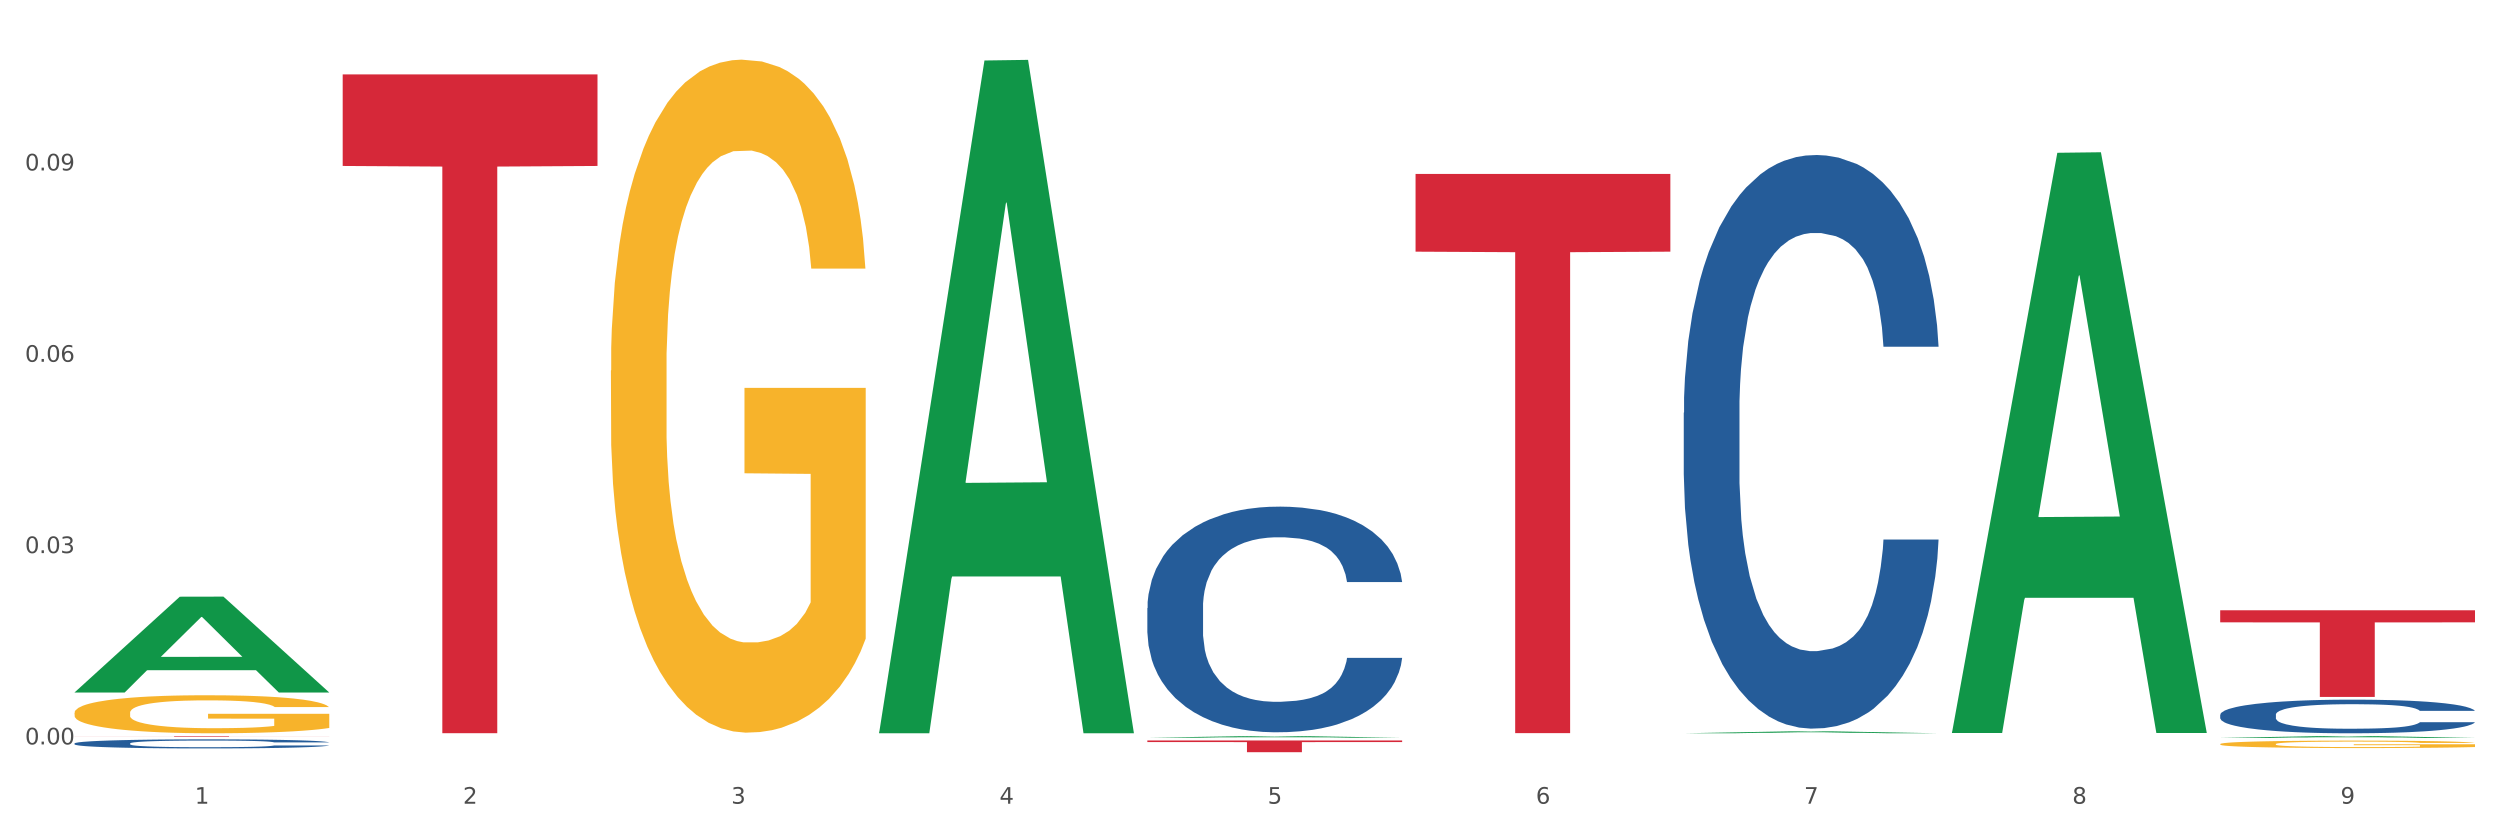 <?xml version="1.0" encoding="utf-8" standalone="no"?>
<!DOCTYPE svg PUBLIC "-//W3C//DTD SVG 1.1//EN"
  "http://www.w3.org/Graphics/SVG/1.1/DTD/svg11.dtd">
<svg xmlns:xlink="http://www.w3.org/1999/xlink" width="1080pt" height="360pt" viewBox="0 0 1080 360" xmlns="http://www.w3.org/2000/svg" version="1.1">
 <rect x="0" y="0" width="1080" height="360" fill="#333333" stroke="none"/>
 <defs>
  <style type="text/css">*{stroke-linejoin: round; stroke-linecap: butt}</style>
 </defs>
 <g id="figure_1">
  <g id="patch_1">
   <path d="M 0 360 
L 1080 360 
L 1080 0 
L 0 0 
z
" style="fill: #ffffff; stroke: #ffffff; stroke-linejoin: miter"/>
  </g>
  <g id="axes_1">
   <g id="matplotlib.axis_1">
    <g id="xtick_1">
     <g id="text_1">
      <!-- 1 -->
      <g style="fill: #4d4d4d" transform="translate(84.159 347.204) scale(0.096 -0.096)">
       <defs>
        <path id="DejaVuSans-31" d="M 794 531 
L 1825 531 
L 1825 4091 
L 703 3866 
L 703 4441 
L 1819 4666 
L 2450 4666 
L 2450 531 
L 3481 531 
L 3481 0 
L 794 0 
L 794 531 
z
" transform="scale(0.016)"/>
       </defs>
       <use xlink:href="#DejaVuSans-31"/>
      </g>
     </g>
    </g>
    <g id="xtick_2">
     <g id="text_2">
      <!-- 2 -->
      <g style="fill: #4d4d4d" transform="translate(200.027 347.204) scale(0.096 -0.096)">
       <defs>
        <path id="DejaVuSans-32" d="M 1228 531 
L 3431 531 
L 3431 0 
L 469 0 
L 469 531 
Q 828 903 1448 1529 
Q 2069 2156 2228 2338 
Q 2531 2678 2651 2914 
Q 2772 3150 2772 3378 
Q 2772 3750 2511 3984 
Q 2250 4219 1831 4219 
Q 1534 4219 1204 4116 
Q 875 4013 500 3803 
L 500 4441 
Q 881 4594 1212 4672 
Q 1544 4750 1819 4750 
Q 2544 4750 2975 4387 
Q 3406 4025 3406 3419 
Q 3406 3131 3298 2873 
Q 3191 2616 2906 2266 
Q 2828 2175 2409 1742 
Q 1991 1309 1228 531 
z
" transform="scale(0.016)"/>
       </defs>
       <use xlink:href="#DejaVuSans-32"/>
      </g>
     </g>
    </g>
    <g id="xtick_3">
     <g id="text_3">
      <!-- 3 -->
      <g style="fill: #4d4d4d" transform="translate(315.896 347.204) scale(0.096 -0.096)">
       <defs>
        <path id="DejaVuSans-33" d="M 2597 2516 
Q 3050 2419 3304 2112 
Q 3559 1806 3559 1356 
Q 3559 666 3084 287 
Q 2609 -91 1734 -91 
Q 1441 -91 1130 -33 
Q 819 25 488 141 
L 488 750 
Q 750 597 1062 519 
Q 1375 441 1716 441 
Q 2309 441 2620 675 
Q 2931 909 2931 1356 
Q 2931 1769 2642 2001 
Q 2353 2234 1838 2234 
L 1294 2234 
L 1294 2753 
L 1863 2753 
Q 2328 2753 2575 2939 
Q 2822 3125 2822 3475 
Q 2822 3834 2567 4026 
Q 2313 4219 1838 4219 
Q 1578 4219 1281 4162 
Q 984 4106 628 3988 
L 628 4550 
Q 988 4650 1302 4700 
Q 1616 4750 1894 4750 
Q 2613 4750 3031 4423 
Q 3450 4097 3450 3541 
Q 3450 3153 3228 2886 
Q 3006 2619 2597 2516 
z
" transform="scale(0.016)"/>
       </defs>
       <use xlink:href="#DejaVuSans-33"/>
      </g>
     </g>
    </g>
    <g id="xtick_4">
     <g id="text_4">
      <!-- 4 -->
      <g style="fill: #4d4d4d" transform="translate(431.765 347.204) scale(0.096 -0.096)">
       <defs>
        <path id="DejaVuSans-34" d="M 2419 4116 
L 825 1625 
L 2419 1625 
L 2419 4116 
z
M 2253 4666 
L 3047 4666 
L 3047 1625 
L 3713 1625 
L 3713 1100 
L 3047 1100 
L 3047 0 
L 2419 0 
L 2419 1100 
L 313 1100 
L 313 1709 
L 2253 4666 
z
" transform="scale(0.016)"/>
       </defs>
       <use xlink:href="#DejaVuSans-34"/>
      </g>
     </g>
    </g>
    <g id="xtick_5">
     <g id="text_5">
      <!-- 5 -->
      <g style="fill: #4d4d4d" transform="translate(547.634 347.204) scale(0.096 -0.096)">
       <defs>
        <path id="DejaVuSans-35" d="M 691 4666 
L 3169 4666 
L 3169 4134 
L 1269 4134 
L 1269 2991 
Q 1406 3038 1543 3061 
Q 1681 3084 1819 3084 
Q 2600 3084 3056 2656 
Q 3513 2228 3513 1497 
Q 3513 744 3044 326 
Q 2575 -91 1722 -91 
Q 1428 -91 1123 -41 
Q 819 9 494 109 
L 494 744 
Q 775 591 1075 516 
Q 1375 441 1709 441 
Q 2250 441 2565 725 
Q 2881 1009 2881 1497 
Q 2881 1984 2565 2268 
Q 2250 2553 1709 2553 
Q 1456 2553 1204 2497 
Q 953 2441 691 2322 
L 691 4666 
z
" transform="scale(0.016)"/>
       </defs>
       <use xlink:href="#DejaVuSans-35"/>
      </g>
     </g>
    </g>
    <g id="xtick_6">
     <g id="text_6">
      <!-- 6 -->
      <g style="fill: #4d4d4d" transform="translate(663.502 347.204) scale(0.096 -0.096)">
       <defs>
        <path id="DejaVuSans-36" d="M 2113 2584 
Q 1688 2584 1439 2293 
Q 1191 2003 1191 1497 
Q 1191 994 1439 701 
Q 1688 409 2113 409 
Q 2538 409 2786 701 
Q 3034 994 3034 1497 
Q 3034 2003 2786 2293 
Q 2538 2584 2113 2584 
z
M 3366 4563 
L 3366 3988 
Q 3128 4100 2886 4159 
Q 2644 4219 2406 4219 
Q 1781 4219 1451 3797 
Q 1122 3375 1075 2522 
Q 1259 2794 1537 2939 
Q 1816 3084 2150 3084 
Q 2853 3084 3261 2657 
Q 3669 2231 3669 1497 
Q 3669 778 3244 343 
Q 2819 -91 2113 -91 
Q 1303 -91 875 529 
Q 447 1150 447 2328 
Q 447 3434 972 4092 
Q 1497 4750 2381 4750 
Q 2619 4750 2861 4703 
Q 3103 4656 3366 4563 
z
" transform="scale(0.016)"/>
       </defs>
       <use xlink:href="#DejaVuSans-36"/>
      </g>
     </g>
    </g>
    <g id="xtick_7">
     <g id="text_7">
      <!-- 7 -->
      <g style="fill: #4d4d4d" transform="translate(779.371 347.204) scale(0.096 -0.096)">
       <defs>
        <path id="DejaVuSans-37" d="M 525 4666 
L 3525 4666 
L 3525 4397 
L 1831 0 
L 1172 0 
L 2766 4134 
L 525 4134 
L 525 4666 
z
" transform="scale(0.016)"/>
       </defs>
       <use xlink:href="#DejaVuSans-37"/>
      </g>
     </g>
    </g>
    <g id="xtick_8">
     <g id="text_8">
      <!-- 8 -->
      <g style="fill: #4d4d4d" transform="translate(895.24 347.204) scale(0.096 -0.096)">
       <defs>
        <path id="DejaVuSans-38" d="M 2034 2216 
Q 1584 2216 1326 1975 
Q 1069 1734 1069 1313 
Q 1069 891 1326 650 
Q 1584 409 2034 409 
Q 2484 409 2743 651 
Q 3003 894 3003 1313 
Q 3003 1734 2745 1975 
Q 2488 2216 2034 2216 
z
M 1403 2484 
Q 997 2584 770 2862 
Q 544 3141 544 3541 
Q 544 4100 942 4425 
Q 1341 4750 2034 4750 
Q 2731 4750 3128 4425 
Q 3525 4100 3525 3541 
Q 3525 3141 3298 2862 
Q 3072 2584 2669 2484 
Q 3125 2378 3379 2068 
Q 3634 1759 3634 1313 
Q 3634 634 3220 271 
Q 2806 -91 2034 -91 
Q 1263 -91 848 271 
Q 434 634 434 1313 
Q 434 1759 690 2068 
Q 947 2378 1403 2484 
z
M 1172 3481 
Q 1172 3119 1398 2916 
Q 1625 2713 2034 2713 
Q 2441 2713 2670 2916 
Q 2900 3119 2900 3481 
Q 2900 3844 2670 4047 
Q 2441 4250 2034 4250 
Q 1625 4250 1398 4047 
Q 1172 3844 1172 3481 
z
" transform="scale(0.016)"/>
       </defs>
       <use xlink:href="#DejaVuSans-38"/>
      </g>
     </g>
    </g>
    <g id="xtick_9">
     <g id="text_9">
      <!-- 9 -->
      <g style="fill: #4d4d4d" transform="translate(1011.108 347.204) scale(0.096 -0.096)">
       <defs>
        <path id="DejaVuSans-39" d="M 703 97 
L 703 672 
Q 941 559 1184 500 
Q 1428 441 1663 441 
Q 2288 441 2617 861 
Q 2947 1281 2994 2138 
Q 2813 1869 2534 1725 
Q 2256 1581 1919 1581 
Q 1219 1581 811 2004 
Q 403 2428 403 3163 
Q 403 3881 828 4315 
Q 1253 4750 1959 4750 
Q 2769 4750 3195 4129 
Q 3622 3509 3622 2328 
Q 3622 1225 3098 567 
Q 2575 -91 1691 -91 
Q 1453 -91 1209 -44 
Q 966 3 703 97 
z
M 1959 2075 
Q 2384 2075 2632 2365 
Q 2881 2656 2881 3163 
Q 2881 3666 2632 3958 
Q 2384 4250 1959 4250 
Q 1534 4250 1286 3958 
Q 1038 3666 1038 3163 
Q 1038 2656 1286 2365 
Q 1534 2075 1959 2075 
z
" transform="scale(0.016)"/>
       </defs>
       <use xlink:href="#DejaVuSans-39"/>
      </g>
     </g>
    </g>
    <g id="xtick_10"/>
    <g id="xtick_11"/>
    <g id="xtick_12"/>
    <g id="xtick_13"/>
    <g id="xtick_14"/>
    <g id="xtick_15"/>
    <g id="xtick_16"/>
    <g id="xtick_17"/>
   </g>
   <g id="matplotlib.axis_2">
    <g id="ytick_1">
     <g id="text_10">
      <!-- 0.00 -->
      <g style="fill: #4d4d4d" transform="translate(10.8 321.593) scale(0.096 -0.096)">
       <defs>
        <path id="DejaVuSans-30" d="M 2034 4250 
Q 1547 4250 1301 3770 
Q 1056 3291 1056 2328 
Q 1056 1369 1301 889 
Q 1547 409 2034 409 
Q 2525 409 2770 889 
Q 3016 1369 3016 2328 
Q 3016 3291 2770 3770 
Q 2525 4250 2034 4250 
z
M 2034 4750 
Q 2819 4750 3233 4129 
Q 3647 3509 3647 2328 
Q 3647 1150 3233 529 
Q 2819 -91 2034 -91 
Q 1250 -91 836 529 
Q 422 1150 422 2328 
Q 422 3509 836 4129 
Q 1250 4750 2034 4750 
z
" transform="scale(0.016)"/>
        <path id="DejaVuSans-2e" d="M 684 794 
L 1344 794 
L 1344 0 
L 684 0 
L 684 794 
z
" transform="scale(0.016)"/>
       </defs>
       <use xlink:href="#DejaVuSans-30"/>
       <use xlink:href="#DejaVuSans-2e" transform="translate(63.623 0)"/>
       <use xlink:href="#DejaVuSans-30" transform="translate(95.41 0)"/>
       <use xlink:href="#DejaVuSans-30" transform="translate(159.033 0)"/>
      </g>
     </g>
    </g>
    <g id="ytick_2">
     <g id="text_11">
      <!-- 0.03 -->
      <g style="fill: #4d4d4d" transform="translate(10.8 238.943) scale(0.096 -0.096)">
       <use xlink:href="#DejaVuSans-30"/>
       <use xlink:href="#DejaVuSans-2e" transform="translate(63.623 0)"/>
       <use xlink:href="#DejaVuSans-30" transform="translate(95.41 0)"/>
       <use xlink:href="#DejaVuSans-33" transform="translate(159.033 0)"/>
      </g>
     </g>
    </g>
    <g id="ytick_3">
     <g id="text_12">
      <!-- 0.06 -->
      <g style="fill: #4d4d4d" transform="translate(10.8 156.292) scale(0.096 -0.096)">
       <use xlink:href="#DejaVuSans-30"/>
       <use xlink:href="#DejaVuSans-2e" transform="translate(63.623 0)"/>
       <use xlink:href="#DejaVuSans-30" transform="translate(95.41 0)"/>
       <use xlink:href="#DejaVuSans-36" transform="translate(159.033 0)"/>
      </g>
     </g>
    </g>
    <g id="ytick_4">
     <g id="text_13">
      <!-- 0.09 -->
      <g style="fill: #4d4d4d" transform="translate(10.8 73.642) scale(0.096 -0.096)">
       <use xlink:href="#DejaVuSans-30"/>
       <use xlink:href="#DejaVuSans-2e" transform="translate(63.623 0)"/>
       <use xlink:href="#DejaVuSans-30" transform="translate(95.41 0)"/>
       <use xlink:href="#DejaVuSans-39" transform="translate(159.033 0)"/>
      </g>
     </g>
    </g>
    <g id="ytick_5"/>
    <g id="ytick_6"/>
    <g id="ytick_7"/>
    <g id="ytick_8"/>
   </g>
   <g id="PolyCollection_1">
    <path d="M 32.175 299.101 
L 32.288 299.062 
L 77.68 257.776 
L 96.518 257.737 
L 142.25 299.179 
L 120.462 299.179 
L 110.589 289.529 
L 63.722 289.529 
L 63.382 289.684 
L 53.85 299.179 
L 32.175 299.179 
L 32.175 299.101 
L 69.623 283.77 
L 104.689 283.731 
L 87.326 266.57 
L 87.099 266.492 
L 86.872 266.609 
L 69.51 283.731 
L 69.623 283.77 
L 32.175 299.101 
z
" clip-path="url(#p7ef5590f9d)" style="fill: #109648"/>
    <path d="M 959.125 308.774 
L 959.255 308.761 
L 959.255 308.389 
L 959.645 307.885 
L 961.076 306.956 
L 962.898 306.253 
L 966.021 305.43 
L 967.712 305.085 
L 969.924 304.7 
L 974.478 304.076 
L 979.683 303.545 
L 983.326 303.253 
L 986.058 303.067 
L 992.173 302.736 
L 995.686 302.59 
L 999.33 302.47 
L 1002.452 302.391 
L 1007.657 302.298 
L 1011.82 302.258 
L 1016.635 302.245 
L 1020.668 302.258 
L 1026.003 302.311 
L 1033.809 302.47 
L 1036.802 302.563 
L 1040.835 302.722 
L 1044.999 302.935 
L 1048.382 303.147 
L 1052.285 303.452 
L 1056.319 303.85 
L 1060.222 304.355 
L 1062.955 304.819 
L 1065.167 305.31 
L 1067.118 305.908 
L 1068.549 306.558 
L 1069.2 307.102 
L 1045.389 307.102 
L 1044.739 306.611 
L 1043.438 306.08 
L 1042.137 305.722 
L 1040.705 305.43 
L 1038.493 305.098 
L 1036.542 304.886 
L 1033.289 304.633 
L 1030.296 304.474 
L 1027.824 304.381 
L 1024.832 304.302 
L 1018.456 304.222 
L 1013.902 304.222 
L 1011.04 304.249 
L 1007.527 304.315 
L 1004.534 304.408 
L 1001.021 304.567 
L 998.289 304.74 
L 995.556 304.965 
L 993.995 305.125 
L 991.653 305.417 
L 990.092 305.655 
L 988.01 306.067 
L 986.839 306.359 
L 984.757 307.115 
L 983.846 307.673 
L 983.456 308.058 
L 983.196 308.482 
L 983.196 310.553 
L 983.976 311.482 
L 984.627 311.88 
L 985.668 312.331 
L 987.619 312.915 
L 990.482 313.486 
L 993.474 313.897 
L 995.947 314.149 
L 998.289 314.335 
L 1000.631 314.481 
L 1003.493 314.614 
L 1005.835 314.693 
L 1009.348 314.773 
L 1013.512 314.813 
L 1016.765 314.813 
L 1023.4 314.746 
L 1026.393 314.68 
L 1029.255 314.587 
L 1032.378 314.441 
L 1034.85 314.282 
L 1036.282 314.162 
L 1038.624 313.91 
L 1040.445 313.645 
L 1042.006 313.34 
L 1043.047 313.074 
L 1044.218 312.676 
L 1045.129 312.225 
L 1045.389 311.986 
L 1069.2 311.986 
L 1068.68 312.464 
L 1067.769 312.928 
L 1065.947 313.552 
L 1064.516 313.91 
L 1062.304 314.348 
L 1059.962 314.72 
L 1056.709 315.131 
L 1053.717 315.437 
L 1050.594 315.702 
L 1047.211 315.941 
L 1041.096 316.273 
L 1038.884 316.366 
L 1034.2 316.525 
L 1030.557 316.618 
L 1025.222 316.711 
L 1019.757 316.764 
L 1014.032 316.777 
L 1008.958 316.75 
L 1003.363 316.671 
L 999.85 316.591 
L 995.947 316.472 
L 991.393 316.286 
L 987.099 316.06 
L 983.065 315.795 
L 979.292 315.49 
L 975.779 315.145 
L 971.225 314.574 
L 967.842 314.016 
L 965.37 313.499 
L 963.679 313.061 
L 961.987 312.504 
L 961.076 312.119 
L 959.645 311.19 
L 959.125 310.327 
L 959.125 308.774 
z
" clip-path="url(#p7ef5590f9d)" style="fill: #255c99"/>
    <path d="M 727.387 178.307 
L 727.517 178.081 
L 727.517 171.744 
L 727.908 163.144 
L 729.339 147.302 
L 731.161 135.308 
L 734.283 121.276 
L 735.975 115.392 
L 738.187 108.829 
L 742.741 98.193 
L 747.945 89.14 
L 751.588 84.161 
L 754.321 80.993 
L 760.436 75.335 
L 763.949 72.846 
L 767.592 70.809 
L 770.715 69.451 
L 775.919 67.867 
L 780.083 67.188 
L 784.897 66.961 
L 788.931 67.188 
L 794.265 68.093 
L 802.072 70.809 
L 805.065 72.393 
L 809.098 75.109 
L 813.262 78.73 
L 816.645 82.351 
L 820.548 87.556 
L 824.581 94.345 
L 828.485 102.945 
L 831.217 110.866 
L 833.429 119.24 
L 835.381 129.424 
L 836.812 140.513 
L 837.463 149.792 
L 813.652 149.792 
L 813.001 141.418 
L 811.7 132.366 
L 810.399 126.255 
L 808.968 121.276 
L 806.756 115.619 
L 804.804 111.998 
L 801.551 107.698 
L 798.559 104.982 
L 796.087 103.398 
L 793.094 102.04 
L 786.719 100.682 
L 782.165 100.682 
L 779.302 101.135 
L 775.789 102.266 
L 772.797 103.85 
L 769.284 106.566 
L 766.551 109.508 
L 763.819 113.356 
L 762.257 116.071 
L 759.915 121.05 
L 758.354 125.124 
L 756.272 132.139 
L 755.101 137.118 
L 753.019 150.018 
L 752.109 159.523 
L 751.718 166.086 
L 751.458 173.328 
L 751.458 208.633 
L 752.239 224.475 
L 752.889 231.264 
L 753.93 238.959 
L 755.882 248.917 
L 758.744 258.648 
L 761.737 265.664 
L 764.209 269.964 
L 766.551 273.132 
L 768.893 275.622 
L 771.756 277.885 
L 774.098 279.243 
L 777.611 280.601 
L 781.774 281.28 
L 785.027 281.28 
L 791.663 280.148 
L 794.656 279.016 
L 797.518 277.432 
L 800.641 274.943 
L 803.113 272.227 
L 804.544 270.19 
L 806.886 265.89 
L 808.708 261.364 
L 810.269 256.159 
L 811.31 251.633 
L 812.481 244.843 
L 813.392 237.149 
L 813.652 233.075 
L 837.463 233.075 
L 836.942 241.222 
L 836.031 249.143 
L 834.21 259.78 
L 832.779 265.89 
L 830.567 273.359 
L 828.225 279.695 
L 824.972 286.711 
L 821.979 291.916 
L 818.856 296.442 
L 815.474 300.516 
L 809.358 306.174 
L 807.146 307.758 
L 802.462 310.474 
L 798.819 312.058 
L 793.485 313.642 
L 788.02 314.547 
L 782.295 314.774 
L 777.22 314.321 
L 771.626 312.963 
L 768.113 311.605 
L 764.209 309.569 
L 759.655 306.4 
L 755.362 302.553 
L 751.328 298.027 
L 747.555 292.821 
L 744.042 286.937 
L 739.488 277.206 
L 736.105 267.701 
L 733.633 258.875 
L 731.941 251.406 
L 730.25 241.901 
L 729.339 235.338 
L 727.908 219.496 
L 727.387 204.786 
L 727.387 178.307 
z
" clip-path="url(#p7ef5590f9d)" style="fill: #255c99"/>
    <path d="M 495.65 262.665 
L 495.78 262.576 
L 495.78 260.083 
L 496.17 256.7 
L 497.602 250.467 
L 499.423 245.748 
L 502.546 240.228 
L 504.237 237.913 
L 506.449 235.331 
L 511.003 231.146 
L 516.208 227.585 
L 519.851 225.626 
L 522.583 224.38 
L 528.698 222.154 
L 532.212 221.174 
L 535.855 220.373 
L 538.977 219.839 
L 544.182 219.215 
L 548.345 218.948 
L 553.16 218.859 
L 557.193 218.948 
L 562.528 219.305 
L 570.335 220.373 
L 573.327 220.996 
L 577.361 222.065 
L 581.524 223.489 
L 584.907 224.914 
L 588.81 226.962 
L 592.844 229.633 
L 596.747 233.016 
L 599.48 236.132 
L 601.692 239.427 
L 603.643 243.433 
L 605.075 247.796 
L 605.725 251.447 
L 581.915 251.447 
L 581.264 248.152 
L 579.963 244.591 
L 578.662 242.187 
L 577.23 240.228 
L 575.019 238.002 
L 573.067 236.578 
L 569.814 234.886 
L 566.821 233.817 
L 564.349 233.194 
L 561.357 232.66 
L 554.981 232.126 
L 550.427 232.126 
L 547.565 232.304 
L 544.052 232.749 
L 541.059 233.372 
L 537.546 234.441 
L 534.814 235.598 
L 532.081 237.112 
L 530.52 238.18 
L 528.178 240.139 
L 526.617 241.742 
L 524.535 244.502 
L 523.364 246.461 
L 521.282 251.536 
L 520.371 255.275 
L 519.981 257.857 
L 519.721 260.706 
L 519.721 274.596 
L 520.501 280.828 
L 521.152 283.5 
L 522.193 286.527 
L 524.145 290.444 
L 527.007 294.273 
L 530 297.033 
L 532.472 298.725 
L 534.814 299.971 
L 537.156 300.951 
L 540.018 301.841 
L 542.36 302.375 
L 545.873 302.909 
L 550.037 303.177 
L 553.29 303.177 
L 559.925 302.731 
L 562.918 302.286 
L 565.781 301.663 
L 568.903 300.683 
L 571.375 299.615 
L 572.807 298.814 
L 575.149 297.122 
L 576.97 295.341 
L 578.532 293.294 
L 579.573 291.513 
L 580.744 288.842 
L 581.654 285.814 
L 581.915 284.212 
L 605.725 284.212 
L 605.205 287.417 
L 604.294 290.533 
L 602.472 294.718 
L 601.041 297.122 
L 598.829 300.06 
L 596.487 302.553 
L 593.234 305.313 
L 590.242 307.361 
L 587.119 309.142 
L 583.736 310.745 
L 577.621 312.97 
L 575.409 313.594 
L 570.725 314.662 
L 567.082 315.285 
L 561.747 315.909 
L 556.282 316.265 
L 550.557 316.354 
L 545.483 316.176 
L 539.888 315.642 
L 536.375 315.107 
L 532.472 314.306 
L 527.918 313.06 
L 523.624 311.546 
L 519.591 309.765 
L 515.817 307.717 
L 512.304 305.402 
L 507.75 301.574 
L 504.367 297.834 
L 501.895 294.362 
L 500.204 291.424 
L 498.512 287.684 
L 497.602 285.102 
L 496.17 278.87 
L 495.65 273.082 
L 495.65 262.665 
z
" clip-path="url(#p7ef5590f9d)" style="fill: #255c99"/>
    <path d="M 32.175 321.159 
L 32.305 321.155 
L 32.305 321.055 
L 32.695 320.918 
L 34.127 320.667 
L 35.948 320.477 
L 39.071 320.255 
L 40.762 320.161 
L 42.974 320.057 
L 47.528 319.888 
L 52.733 319.745 
L 56.376 319.666 
L 59.108 319.616 
L 65.224 319.526 
L 68.737 319.487 
L 72.38 319.454 
L 75.503 319.433 
L 80.707 319.408 
L 84.871 319.397 
L 89.685 319.393 
L 93.718 319.397 
L 99.053 319.411 
L 106.86 319.454 
L 109.852 319.479 
L 113.886 319.522 
L 118.049 319.58 
L 121.432 319.637 
L 125.336 319.72 
L 129.369 319.827 
L 133.273 319.964 
L 136.005 320.089 
L 138.217 320.222 
L 140.168 320.384 
L 141.6 320.56 
L 142.25 320.707 
L 118.44 320.707 
L 117.789 320.574 
L 116.488 320.43 
L 115.187 320.333 
L 113.756 320.255 
L 111.544 320.165 
L 109.592 320.107 
L 106.339 320.039 
L 103.347 319.996 
L 100.874 319.971 
L 97.882 319.949 
L 91.506 319.928 
L 86.952 319.928 
L 84.09 319.935 
L 80.577 319.953 
L 77.584 319.978 
L 74.071 320.021 
L 71.339 320.068 
L 68.607 320.129 
L 67.045 320.172 
L 64.703 320.251 
L 63.142 320.315 
L 61.06 320.427 
L 59.889 320.506 
L 57.807 320.71 
L 56.896 320.861 
L 56.506 320.965 
L 56.246 321.08 
L 56.246 321.64 
L 57.027 321.891 
L 57.677 321.998 
L 58.718 322.12 
L 60.67 322.278 
L 63.532 322.433 
L 66.525 322.544 
L 68.997 322.612 
L 71.339 322.662 
L 73.681 322.702 
L 76.543 322.738 
L 78.885 322.759 
L 82.398 322.781 
L 86.562 322.791 
L 89.815 322.791 
L 96.451 322.773 
L 99.443 322.756 
L 102.306 322.73 
L 105.428 322.691 
L 107.901 322.648 
L 109.332 322.616 
L 111.674 322.547 
L 113.495 322.476 
L 115.057 322.393 
L 116.098 322.321 
L 117.269 322.214 
L 118.179 322.092 
L 118.44 322.027 
L 142.25 322.027 
L 141.73 322.156 
L 140.819 322.282 
L 138.997 322.451 
L 137.566 322.547 
L 135.354 322.666 
L 133.012 322.766 
L 129.759 322.878 
L 126.767 322.96 
L 123.644 323.032 
L 120.261 323.096 
L 114.146 323.186 
L 111.934 323.211 
L 107.25 323.254 
L 103.607 323.279 
L 98.272 323.305 
L 92.807 323.319 
L 87.083 323.322 
L 82.008 323.315 
L 76.413 323.294 
L 72.9 323.272 
L 68.997 323.24 
L 64.443 323.19 
L 60.149 323.129 
L 56.116 323.057 
L 52.342 322.974 
L 48.829 322.881 
L 44.275 322.727 
L 40.893 322.576 
L 38.42 322.436 
L 36.729 322.318 
L 35.037 322.167 
L 34.127 322.063 
L 32.695 321.812 
L 32.175 321.579 
L 32.175 321.159 
z
" clip-path="url(#p7ef5590f9d)" style="fill: #255c99"/>
    <path d="M 32.175 307.94 
L 32.305 307.925 
L 32.305 307.385 
L 32.565 306.919 
L 33.864 305.794 
L 35.814 304.864 
L 37.243 304.369 
L 38.673 303.964 
L 40.362 303.559 
L 42.442 303.138 
L 46.211 302.523 
L 48.55 302.208 
L 51.409 301.878 
L 56.607 301.398 
L 60.376 301.128 
L 64.275 300.903 
L 70.643 300.633 
L 74.802 300.513 
L 79.22 300.423 
L 84.548 300.363 
L 88.577 300.348 
L 97.414 300.393 
L 104.952 300.528 
L 108.591 300.633 
L 113.269 300.813 
L 115.739 300.933 
L 119.767 301.173 
L 123.926 301.488 
L 126.785 301.758 
L 131.074 302.268 
L 134.323 302.778 
L 137.312 303.409 
L 138.871 303.844 
L 140.041 304.249 
L 141.081 304.714 
L 142.12 305.449 
L 118.728 305.449 
L 117.818 304.924 
L 116.388 304.429 
L 114.309 303.949 
L 112.49 303.649 
L 109.371 303.273 
L 106.512 303.033 
L 103.522 302.853 
L 99.884 302.703 
L 97.025 302.628 
L 92.996 302.568 
L 85.068 302.583 
L 79.74 302.703 
L 76.101 302.853 
L 73.762 302.988 
L 71.683 303.138 
L 69.343 303.348 
L 66.614 303.664 
L 64.665 303.949 
L 62.715 304.309 
L 61.156 304.669 
L 59.726 305.089 
L 58.557 305.539 
L 57.647 306.004 
L 56.867 306.574 
L 56.217 307.52 
L 56.217 309.575 
L 56.477 310.04 
L 57.127 310.655 
L 57.907 311.121 
L 59.206 311.676 
L 60.376 312.051 
L 62.585 312.591 
L 65.055 313.041 
L 67.004 313.326 
L 68.953 313.566 
L 72.332 313.896 
L 76.101 314.166 
L 79.35 314.331 
L 83.769 314.481 
L 86.758 314.541 
L 89.357 314.571 
L 95.725 314.571 
L 100.274 314.526 
L 105.342 314.421 
L 109.241 314.286 
L 112.49 314.121 
L 116.129 313.851 
L 118.468 313.596 
L 118.468 310.46 
L 89.877 310.445 
L 89.877 308.36 
L 142.25 308.36 
L 142.25 314.481 
L 140.041 314.796 
L 137.572 315.082 
L 134.973 315.337 
L 131.074 315.652 
L 126.395 315.952 
L 122.237 316.162 
L 117.818 316.342 
L 112.62 316.507 
L 105.862 316.657 
L 101.703 316.717 
L 96.505 316.762 
L 90.397 316.777 
L 85.068 316.747 
L 79.87 316.672 
L 74.412 316.537 
L 69.083 316.342 
L 65.055 316.147 
L 61.026 315.907 
L 56.737 315.592 
L 53.358 315.292 
L 50.759 315.022 
L 47.9 314.676 
L 44.781 314.226 
L 42.442 313.821 
L 40.362 313.401 
L 38.153 312.861 
L 36.594 312.396 
L 35.034 311.811 
L 34.124 311.376 
L 33.085 310.7 
L 32.305 309.755 
L 32.175 307.94 
z
" clip-path="url(#p7ef5590f9d)" style="fill: #f7b32b"/>
    <path d="M 32.175 317.946 
L 142.25 317.946 
L 142.25 317.984 
L 98.951 317.985 
L 98.951 318.225 
L 75.214 318.225 
L 75.214 317.985 
L 32.175 317.984 
L 32.175 317.946 
L 32.175 317.946 
z
" clip-path="url(#p7ef5590f9d)" style="fill: #d62839"/>
    <path d="M 148.044 32.14 
L 258.119 32.14 
L 258.119 71.692 
L 214.819 71.96 
L 214.819 316.754 
L 191.083 316.754 
L 191.083 71.96 
L 148.044 71.692 
L 148.044 32.408 
L 148.044 32.14 
z
" clip-path="url(#p7ef5590f9d)" style="fill: #d62839"/>
    <path d="M 495.65 319.878 
L 605.725 319.878 
L 605.725 320.583 
L 562.425 320.588 
L 562.425 324.95 
L 538.689 324.95 
L 538.689 320.588 
L 495.65 320.583 
L 495.65 319.883 
L 495.65 319.878 
z
" clip-path="url(#p7ef5590f9d)" style="fill: #d62839"/>
    <path d="M 959.125 321.435 
L 959.255 321.432 
L 959.255 321.326 
L 959.515 321.235 
L 960.814 321.015 
L 962.764 320.832 
L 964.193 320.735 
L 965.623 320.656 
L 967.312 320.577 
L 969.391 320.494 
L 973.16 320.374 
L 975.5 320.312 
L 978.359 320.248 
L 983.557 320.153 
L 987.326 320.101 
L 991.225 320.056 
L 997.593 320.004 
L 1001.751 319.98 
L 1006.17 319.962 
L 1011.498 319.951 
L 1015.527 319.948 
L 1024.364 319.957 
L 1031.902 319.983 
L 1035.541 320.004 
L 1040.219 320.039 
L 1042.688 320.062 
L 1046.717 320.109 
L 1050.876 320.171 
L 1053.735 320.224 
L 1058.024 320.324 
L 1061.273 320.424 
L 1064.262 320.547 
L 1065.821 320.633 
L 1066.991 320.712 
L 1068.03 320.803 
L 1069.07 320.947 
L 1045.677 320.947 
L 1044.768 320.844 
L 1043.338 320.747 
L 1041.259 320.653 
L 1039.439 320.594 
L 1036.32 320.521 
L 1033.461 320.474 
L 1030.472 320.439 
L 1026.833 320.409 
L 1023.974 320.394 
L 1019.946 320.383 
L 1012.018 320.386 
L 1006.69 320.409 
L 1003.051 320.439 
L 1000.712 320.465 
L 998.632 320.494 
L 996.293 320.536 
L 993.564 320.597 
L 991.614 320.653 
L 989.665 320.724 
L 988.106 320.794 
L 986.676 320.877 
L 985.506 320.965 
L 984.597 321.056 
L 983.817 321.168 
L 983.167 321.353 
L 983.167 321.755 
L 983.427 321.847 
L 984.077 321.967 
L 984.857 322.058 
L 986.156 322.167 
L 987.326 322.24 
L 989.535 322.346 
L 992.004 322.434 
L 993.954 322.49 
L 995.903 322.537 
L 999.282 322.602 
L 1003.051 322.655 
L 1006.3 322.687 
L 1010.718 322.717 
L 1013.708 322.728 
L 1016.307 322.734 
L 1022.675 322.734 
L 1027.223 322.725 
L 1032.292 322.705 
L 1036.19 322.678 
L 1039.439 322.646 
L 1043.078 322.593 
L 1045.418 322.543 
L 1045.418 321.929 
L 1016.827 321.926 
L 1016.827 321.517 
L 1069.2 321.517 
L 1069.2 322.717 
L 1066.991 322.778 
L 1064.521 322.834 
L 1061.922 322.884 
L 1058.024 322.946 
L 1053.345 323.005 
L 1049.186 323.046 
L 1044.768 323.081 
L 1039.569 323.113 
L 1032.811 323.143 
L 1028.653 323.155 
L 1023.454 323.163 
L 1017.346 323.166 
L 1012.018 323.16 
L 1006.82 323.146 
L 1001.361 323.119 
L 996.033 323.081 
L 992.004 323.043 
L 987.976 322.996 
L 983.687 322.934 
L 980.308 322.875 
L 977.709 322.822 
L 974.85 322.755 
L 971.731 322.667 
L 969.391 322.587 
L 967.312 322.505 
L 965.103 322.399 
L 963.543 322.308 
L 961.984 322.193 
L 961.074 322.108 
L 960.034 321.976 
L 959.255 321.791 
L 959.125 321.435 
z
" clip-path="url(#p7ef5590f9d)" style="fill: #f7b32b"/>
    <path d="M 263.912 160.116 
L 264.042 159.85 
L 264.042 150.291 
L 264.302 142.06 
L 265.602 122.145 
L 267.551 105.683 
L 268.981 96.92 
L 270.41 89.751 
L 272.1 82.582 
L 274.179 75.147 
L 277.948 64.261 
L 280.287 58.685 
L 283.146 52.843 
L 288.345 44.346 
L 292.114 39.567 
L 296.012 35.584 
L 302.38 30.804 
L 306.539 28.68 
L 310.958 27.087 
L 316.286 26.025 
L 320.315 25.759 
L 329.152 26.556 
L 336.689 28.946 
L 340.328 30.804 
L 345.007 33.991 
L 347.476 36.115 
L 351.505 40.363 
L 355.663 45.939 
L 358.523 50.719 
L 362.811 59.747 
L 366.06 68.775 
L 369.049 79.927 
L 370.609 87.627 
L 371.778 94.796 
L 372.818 103.027 
L 373.858 116.038 
L 350.465 116.038 
L 349.555 106.745 
L 348.126 97.982 
L 346.047 89.486 
L 344.227 84.175 
L 341.108 77.537 
L 338.249 73.289 
L 335.26 70.102 
L 331.621 67.447 
L 328.762 66.119 
L 324.733 65.057 
L 316.806 65.323 
L 311.477 67.447 
L 307.839 70.102 
L 305.499 72.492 
L 303.42 75.147 
L 301.081 78.865 
L 298.352 84.441 
L 296.402 89.486 
L 294.453 95.858 
L 292.893 102.231 
L 291.464 109.666 
L 290.294 117.631 
L 289.384 125.863 
L 288.605 135.953 
L 287.955 152.681 
L 287.955 189.058 
L 288.215 197.289 
L 288.865 208.176 
L 289.644 216.407 
L 290.944 226.231 
L 292.114 232.87 
L 294.323 242.428 
L 296.792 250.394 
L 298.741 255.439 
L 300.691 259.688 
L 304.07 265.529 
L 307.839 270.309 
L 311.088 273.229 
L 315.506 275.885 
L 318.495 276.947 
L 321.094 277.478 
L 327.462 277.478 
L 332.011 276.681 
L 337.079 274.823 
L 340.978 272.433 
L 344.227 269.512 
L 347.866 264.733 
L 350.205 260.219 
L 350.205 204.724 
L 321.614 204.458 
L 321.614 167.55 
L 373.988 167.55 
L 373.988 275.885 
L 371.778 281.461 
L 369.309 286.506 
L 366.71 291.02 
L 362.811 296.596 
L 358.133 301.906 
L 353.974 305.624 
L 349.555 308.81 
L 344.357 311.731 
L 337.599 314.386 
L 333.44 315.448 
L 328.242 316.245 
L 322.134 316.51 
L 316.806 315.979 
L 311.607 314.651 
L 306.149 312.262 
L 300.821 308.81 
L 296.792 305.358 
L 292.763 301.11 
L 288.475 295.534 
L 285.096 290.223 
L 282.497 285.444 
L 279.637 279.337 
L 276.518 271.371 
L 274.179 264.202 
L 272.1 256.767 
L 269.891 247.208 
L 268.331 238.977 
L 266.772 228.621 
L 265.862 220.921 
L 264.822 208.972 
L 264.042 192.244 
L 263.912 160.116 
z
" clip-path="url(#p7ef5590f9d)" style="fill: #f7b32b"/>
    <path d="M 959.125 263.649 
L 1069.2 263.649 
L 1069.2 268.85 
L 1025.9 268.886 
L 1025.9 301.076 
L 1002.164 301.076 
L 1002.164 268.886 
L 959.125 268.85 
L 959.125 263.685 
L 959.125 263.649 
z
" clip-path="url(#p7ef5590f9d)" style="fill: #d62839"/>
    <path d="M 611.519 75.153 
L 721.594 75.153 
L 721.594 108.721 
L 678.294 108.948 
L 678.294 316.709 
L 654.557 316.709 
L 654.557 108.948 
L 611.519 108.721 
L 611.519 75.38 
L 611.519 75.153 
z
" clip-path="url(#p7ef5590f9d)" style="fill: #d62839"/>
    <path d="M 379.781 316.231 
L 379.895 315.957 
L 425.286 26.131 
L 444.124 25.858 
L 489.856 316.777 
L 468.068 316.777 
L 458.196 249.032 
L 411.328 249.032 
L 410.988 250.125 
L 401.456 316.777 
L 379.781 316.777 
L 379.781 316.231 
L 417.229 208.604 
L 452.295 208.331 
L 434.932 87.866 
L 434.705 87.319 
L 434.478 88.139 
L 417.116 208.331 
L 417.229 208.604 
L 379.781 316.231 
z
" clip-path="url(#p7ef5590f9d)" style="fill: #109648"/>
    <path d="M 495.65 318.708 
L 495.763 318.708 
L 541.155 317.946 
L 559.993 317.946 
L 605.725 318.71 
L 583.937 318.71 
L 574.064 318.532 
L 527.197 318.532 
L 526.857 318.535 
L 517.324 318.71 
L 495.65 318.71 
L 495.65 318.708 
L 533.098 318.426 
L 568.163 318.425 
L 550.801 318.109 
L 550.574 318.107 
L 550.347 318.109 
L 532.985 318.425 
L 533.098 318.426 
L 495.65 318.708 
z
" clip-path="url(#p7ef5590f9d)" style="fill: #109648"/>
    <path d="M 727.387 316.775 
L 727.501 316.775 
L 772.893 315.943 
L 791.73 315.943 
L 837.463 316.777 
L 815.674 316.777 
L 805.802 316.583 
L 758.935 316.583 
L 758.594 316.586 
L 749.062 316.777 
L 727.387 316.777 
L 727.387 316.775 
L 764.836 316.467 
L 799.901 316.466 
L 782.538 316.12 
L 782.311 316.119 
L 782.084 316.121 
L 764.722 316.466 
L 764.836 316.467 
L 727.387 316.775 
z
" clip-path="url(#p7ef5590f9d)" style="fill: #109648"/>
    <path d="M 843.256 316.195 
L 843.369 315.96 
L 888.761 66.005 
L 907.599 65.769 
L 953.331 316.667 
L 931.543 316.667 
L 921.67 258.242 
L 874.803 258.242 
L 874.463 259.184 
L 864.931 316.667 
L 843.256 316.667 
L 843.256 316.195 
L 880.704 223.375 
L 915.77 223.139 
L 898.407 119.247 
L 898.18 118.775 
L 897.953 119.482 
L 880.591 223.139 
L 880.704 223.375 
L 843.256 316.195 
z
" clip-path="url(#p7ef5590f9d)" style="fill: #109648"/>
    <path d="M 959.125 318.777 
L 959.238 318.777 
L 1004.63 317.946 
L 1023.468 317.946 
L 1069.2 318.779 
L 1047.412 318.779 
L 1037.539 318.585 
L 990.672 318.585 
L 990.332 318.588 
L 980.799 318.779 
L 959.125 318.779 
L 959.125 318.777 
L 996.573 318.469 
L 1031.638 318.468 
L 1014.276 318.123 
L 1014.049 318.122 
L 1013.822 318.124 
L 996.46 318.468 
L 996.573 318.469 
L 959.125 318.777 
z
" clip-path="url(#p7ef5590f9d)" style="fill: #109648"/>
   </g>
  </g>
 </g>
 <defs>
  <clipPath id="p7ef5590f9d">
   <rect x="32.175" y="10.8" width="1037.025" height="329.109"/>
  </clipPath>
 </defs>
</svg>
